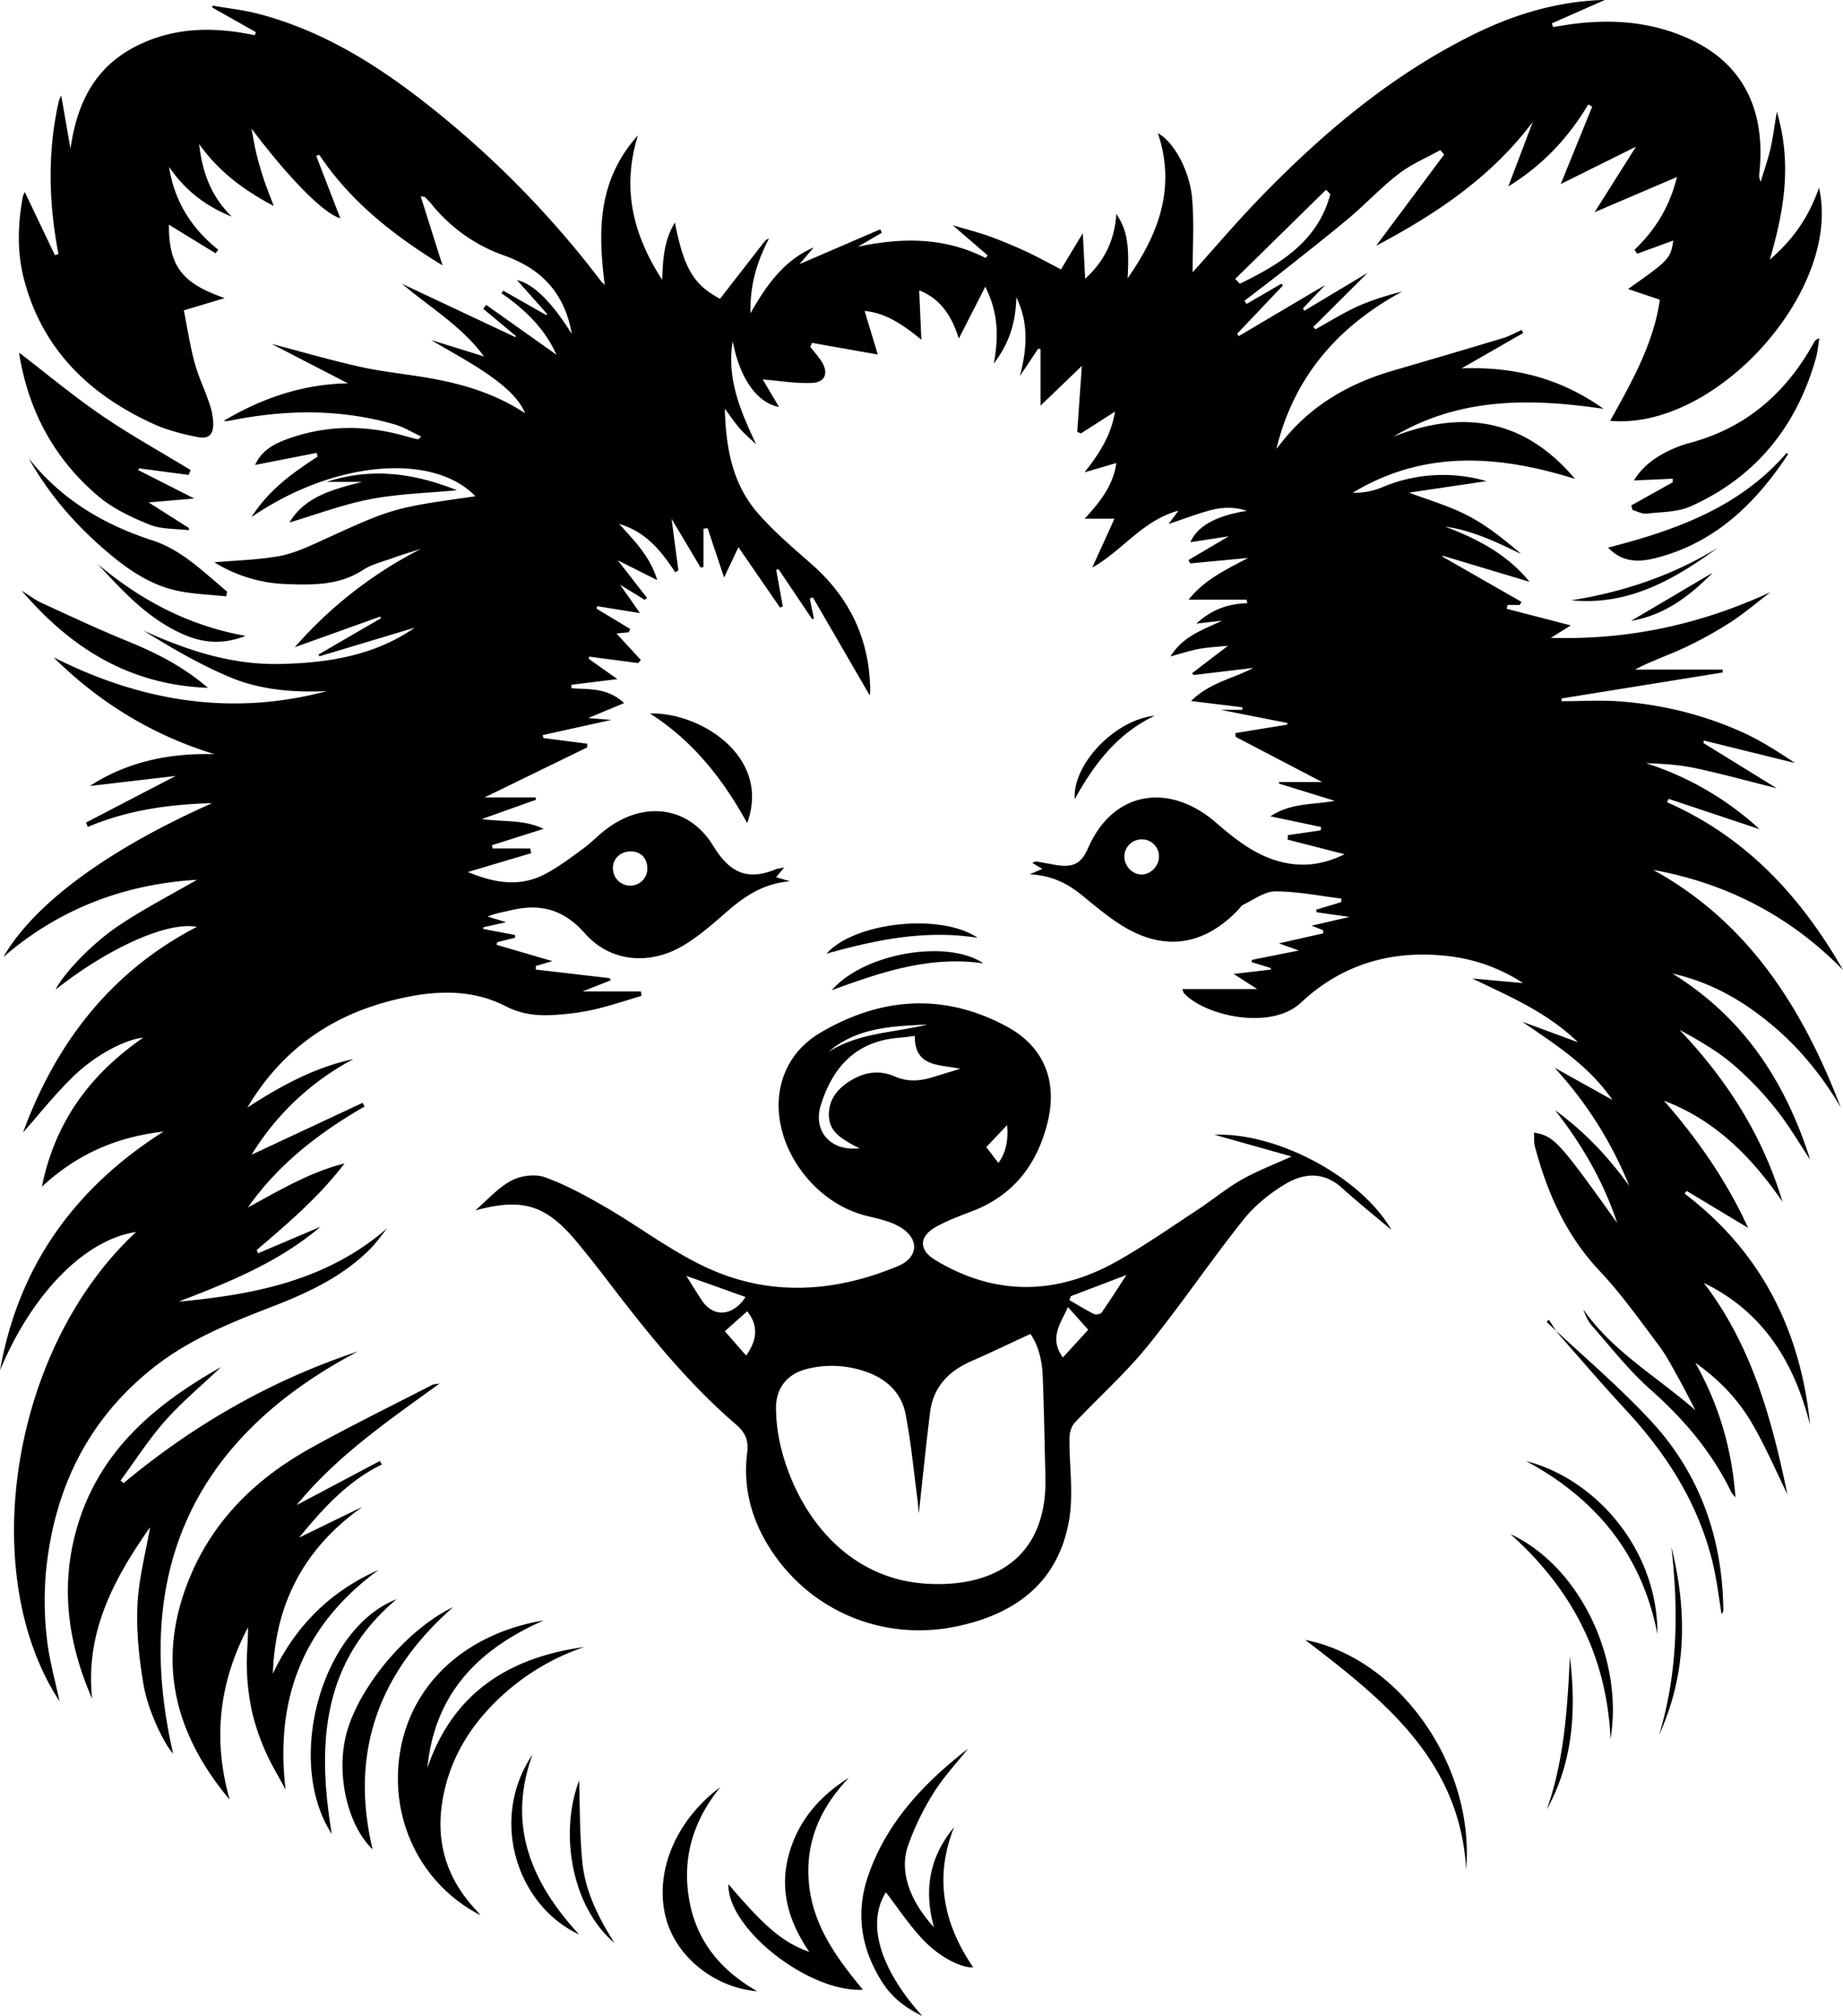 <svg xmlns="http://www.w3.org/2000/svg" viewBox="0 0 1354.42 1480.62"><title>Asset 49</title><g id="Layer_2" data-name="Layer 2"><g id="Layer_1-2" data-name="Layer 1"><path d="M1330.25,1046.65c-11.48-45.45-33.88-82.91-78.1-104.4,36,47,50.33,102.2,61.42,155.31-7.62-15.51-15.65-34.25-25.77-51.78-10.32-17.87-24.63-32.76-41.93-44.88,17,30.17,26.84,62.34,29.52,98.87-1.88-2.34-2.65-3-3.06-3.84-14.33-29.63-35.09-53.86-59.71-75.65-15.7-13.9-28.75-30.81-42.73-46.61-2.94-3.32-4.74-7.65-6.36-12.07,21.54,31.12,54.47,49.63,82.45,74.19-4.13-7.87-8.08-15.84-12.44-23.58-4.57-8.13-8.84-16.56-14.43-24-14-18.6-27.59-37.81-43.52-54.73-24.75-26.29-38.65-57.54-47.64-91.64-.81-3.07-.42-6.46-.6-10,14.86,2.6,18.23,6.37,61.12,66.38-10.08-30.38-25.86-57.65-45.69-82.87,21.39,15.52,39.28,34.34,54.61,55.79a286,286,0,0,0-55-87L1185,807.88c-18.13-26.16-42.57-41-66.28-57.49l40.92,15.11c-23.09-22.42-50.48-33.64-77.59-46.84l37.23,3.38a126.21,126.21,0,0,0-54.6-19.79c-41.34-4.93-78.36,5.75-108.56,34.1-22.14,20.78-70.62,9.72-85.94-6.81-.57-.62-.69-1.65-1.27-3.12h55L906.59,715.3,934,712.11c-.07-.4-.13-.8-.19-1.19l-14.05-4.27c.13-.56.26-1.13.38-1.69l34.38-6.87-14.66-5.25,32.54-7.34c0-.79-.07-1.58-.11-2.37l-8.43-3.26,27.84-6.41L967.59,670l-.36-1.89,18.39-5.54c0-.87.11-1.73.16-2.6-16.18-2-32.36-5.28-48.55-5.31-7.76,0-15.6,6-23.25,9.65-1.85.87-3.11,3-4.63,4.57-25.48,26.18-55,30-85.9,10.23-9.93-6.34-19-14-28.19-21.5-10.66-8.68-22.29-14.73-38.56-15.45l9.3-4-7.47-4.46c1.71-.53,2.49-1.05,3.17-.94,4.6.74,9.17,1.63,13.75,2.43,12.54,2.19,19-.37,24.07-12.08,18.67-42.94,60.13-48.26,93.87-19.12,15.85,13.69,32.12,26.63,53.76,30.2,14.31,2.37,27.55-.24,41-6.79l-41.88-10.73c.07-1.1.15-2.2.22-3.3l24-3.49.39-2.49-37.22-7.84c14.85-10,31.26-8.36,47.21-11.39l-40.93-12.66c0-.37-.07-.73-.1-1.1h31.83L908,541.15c0-.91-.07-1.83-.1-2.74l37.82-6.16c.18-.41.35-.83.53-1.24l-49.15-9.66H913c0-.62.09-1.24.14-1.86l-37.85-4.64c14.19-13.81,30.91-16.4,45.78-24.3l-43.85,5.21L876,494.5l26.43-20.22c-7.83.81-14.7,1.1-21.4,2.34s-13.11,3.41-20.83,5.49c9.26-15.12,24.19-19.59,37.91-26.28L879.18,458c11.72-10.62,23.73-14.63,37.37-14.92-.12-.88-.23-1.77-.35-2.66H873.51c11.92-15,27.77-22.14,43.68-30.63l-42.46,4-1.36-2.41L903,393.88l-28.12,4.34c4.87-11.71,19.05-19.58,41.44-23-9.33-3.31-18.89-2.72-28.24-.09s-18.58,6.13-29.25,9.72l7.17-9.77c-26.45,7.08-41.35,29.65-63.31,41.77,5.23-11.51,10.47-23,16.32-35.87H797.11c11.43-12.44,20.95-24.42,23.3-40.93L797,346.93c10.78-13.56,19.52-26.95,22.41-44.63l-25,16-2.76-1.09c1.08-15.47,2.17-30.94,3.41-48.47l-30.37,29.21V256.51L763,256,749.54,276.2c5.2-19.87,6.59-39-2.65-57.88-.42,17-4.28,32.7-16.54,48.66,3.78-20.4,3.09-37.71-6.26-56.41l-19.45,38.08c-5.18-16.46-13.22-29.06-29.12-35.42.52,11.79,1,23.09,1.6,36.25-13.33-10.75-25.78-19.63-41.72-21.1,3.46,11.43,6.82,22.5,9.7,32l-48.46-8.57-1.1,3c2.76,3.53,5.81,6.87,8.2,10.63,5.33,8.4,2.83,15.36-7,15.8-11.74.52-23.59-1.55-36.24-2.56l12,20.16c-16.08-2.72-29.16-21.47-34-48.26-4.62,27.36,5.62,51.21,17.15,75.7-3.94-3.73-8.14-7.23-11.73-11.27s-6.68-8.74-11.23-14.81c.69,29.35,5.82,55.61,24.37,76.83,11.81,13.51,25.69,25.3,39.25,37.18,28.06,24.6,42.73,55.21,43.2,92.56a28.64,28.64,0,0,1-.28,3.69c0,.17-.37.31-.15.14l-41.73-71.92-2.23,1q1.49,7.28,3,14.55l-1.19.61-24.93-37-1.54.9q2.42,13.35,4.84,26.7l-2.06.79c-9.9-14.35-19.79-28.71-30.56-44.34-3.86,8.14-7,14.68-10.54,22.28L520,387.89l-3,.46v28.09l-2.13.43L493.53,381c1.9,14.45,3.45,26.16,5,37.87l-2.3,1.42C486,404.84,474.88,390.62,455,384.8c11.52,12.67,22.8,24,28,41.27l-29-14.54,21.46,27.55-1.6,1.5-18.17-11.12c5.78,8.24,10,14.21,14.6,20.84l-31.43-5.08c-.18.59-.35,1.18-.52,1.77l24.85,15L462,464.4l-9,.85,17.95,19.46-2,2.3-36-4.77-.3,1.63,21.07,14.9-33.73,4.15-.05,2.55c12.72,1,26.29-.69,38.71,10.91l-26.37,11,17,1.37L398.78,539.9c.21.72.41,1.45.62,2.17l32.16,4.14v2.71L356.06,585.7h37.58c.08.56.16,1.12.25,1.68l-39.75,14.18c15.35,2.17,30.93.2,45.35,7.19l-37.93,12c.13.81.27,1.63.41,2.44h27.66l.75,3.42-46.54,13.85c18.25,7.57,37.11,11.49,56,1.87,10.15-5.16,19.38-12.24,28.66-19,6-4.37,11.2-9.92,17.15-14.42,27.5-20.82,60.56-17,78.45,12.28,12,19.65,25,25.89,45.8,17.33,1.38-.57,3-.66,6.44-1.39-2.64,3.14-4.13,4.89-6,7.12l10.17,3C560,649,546.1,659.1,532.76,670.83c-9.33,8.19-18.9,16.39-29.4,22.91-24.77,15.36-54.46,13.4-73.42-8.12-15.9-18-33.1-22.23-54.8-17-5.57,1.36-11.28,2.11-16.75,4.58L372,677.3,355.29,681c-.08.43-.15.85-.23,1.28l23.45,4.43c0,.67,0,1.35,0,2l-13,3.26-.63,1.94,41.08,12-12.16,3.54-.09,2.65,54.38,6.31.69,1.59-20.7,8.19h42.85l.57,3.21c-11,3.26-22,6.92-33.14,9.64a169.58,169.58,0,0,1-24.87,3.92c-14.39,1.28-27.59,1.4-42-6-27.77-14.23-58.09-11.14-87.56-3.08-44.28,12.09-78.51,37.74-102.15,77.6,24.23-15.78,49.33-29.53,78-35.65a193.89,193.89,0,0,0-74.88,70.26L266.42,810l1.58,2.65c-33.33,19.19-63.34,42.18-85.79,74.15,22.87-12.36,45.23-25.82,71-32.34-18.55,24.37-41.53,44-64.55,63.6l1,2.4L235.55,901c-31.3,26.42-67.66,40.87-104.28,55,55.45-5.14,109-15.42,153.35-54-4.15,5.09-7.9,10.57-12.5,15.21-20.65,20.84-46.71,32.67-73.51,43-29.92,11.57-59.52,23.62-85.1,43.66C64.82,1042,40,1093,33.86,1153.55a241,241,0,0,0,.53,49.36c1.68,15.9,6.2,31.51,9.32,46.52-61-92.86-36.21-258.74,56.3-344.59-37.8,5.59-76.69,45.55-100,101.64,13.38-75.61,53.72-133.11,120.13-175.4-34.77,4-63.4,16.54-89.38,40.52,9.91-48.64,36.23-83,74.5-109.51-12,1.1-33.3,11.43-50.23,27.41-14,13.26-26,28.7-38.11,42.25,23.84-64.92,64-118,127.72-151-21-4.16-64.34,14.93-103.78,46.05C46.52,715.46,67,693.22,88,679.33c18.69-12.42,38.76-22.77,56.75-33.17C92.56,649.26,44,666.85,2.5,702.9c22.16-38.72,76.36-78.86,153.36-113-32.69.83-62.65,5.37-91.31,17.43-.44-1.07-.87-2.15-1.31-3.23l65.88-34.2L66,577.27c27.5-17.81,58.37-24.3,91.63-23.35C112.18,540,73,516.08,39.29,482.7c64.12,32.39,130.7,43.58,200.89,24.9-24.28,1.08-48.54-.8-71-10.15-22.19-9.26-43.11-21.57-63.81-34.34,32.06,14.55,64.72,25.31,100.37,24.55,35.18-.74,69.13-6,99.11-26.68l-70,21-.88-1.22,45.88-26.61c-.12-.45-.25-.89-.37-1.33l-62.84,22.52a309.61,309.61,0,0,1,92.76-72.24c-7,2.26-14.09,4.35-21,6.84-7.31,2.61-15.22,4.49-21.59,8.65-17.63,11.51-37.24,11.11-56.7,10.38a106.89,106.89,0,0,1-52.6-16c15.1-1.31,31.41-1.69,47.3-4.47,10.52-1.85,20.71-6.51,30.56-11,53.26-24.34,53.2-24.45,114-33-31.15-32.41-104.35-26.12-164.58,15.29,13.05-20.39,30.6-32.67,48.62-44.44-.26-.91-.51-1.81-.76-2.72l-45.18,8.84c4.53-10.14,13.11-15.05,22.38-18.53,28.61-10.73,57.72-11.07,87-2.93,3.29.91,6.58,1.79,9.9,2.6.54.13,1.18-.2,2.65-2.1-6.46-3-12.67-6.85-19.42-8.8-39.72-11.46-79.83-11-120.08-2.94a14.39,14.39,0,0,1-5.54.33c28-16.59,58-27,91.34-27.53l-56.13-29c23,6,44.16,12.21,65.6,16.95,16.37,3.61,33.17,5.19,49.71,8.06,24.94,4.32,48.95,11.42,71,25.91-3.75-9.32-13-19.09-30.46-30.72-11.86-7.89-24.46-14.66-38.55-23l38.82,12c-16.43-22.33-39.83-36-60.19-53.3l83.14,39.11.63-.69L355.13,226.8l2.16-2.86L408.9,260.5c-8.13-18.48-22.74-33.06-40.36-45.12l1.28-1.92,31.45,17.87.93-.62-22.27-25c12.26,2.85,25.69,16.28,40.31,39.64-3.72-21.56-14.06-38.91-33.4-50.2a103.94,103.94,0,0,0-16.94-7.71,119.23,119.23,0,0,1-52.63-37.35c-1.55-1.92-3.35-3.64-5.07-5.41-.17-.18-.59-.11-3-.45,5.32,16.86,10.37,32.87,16,50.67-36-22-67.53-46.8-90.59-81.23l-2.21.83,17.7,45.82c-12.39-3.52-37.74-29.41-65.29-65.87,1.16,6,2.1,12.11,3.54,18.07,1.53,6.33,3.35,12.61,5.39,18.8s4.5,12.15,7.45,20c-21.58-11.5-39.75-24.53-54.85-45.52,2.5,22.43,9.76,39.39,24,53.3-19-7.52-34.53-19.42-46.08-36.58,3.85,25.28,16.46,45.17,36.15,60.93l-2,2.57-34.3-21c0,30.51,9.52,43,41.08,53.92l-30.08,9c2.35,11.78,4.36,25.12,7.81,38.08,2.71,10.16,7.4,19.78,10.79,29.78a50.36,50.36,0,0,1,3,14.5c.23,9-3.17,12.42-12,10.63-10.87-2.21-21.92-5-32-9.58-46.93-21.43-81.44-54.51-95-105.91-5.32-20.18-4.7-40.71-.87-61.15a12.33,12.33,0,0,1,1.39-3.22l22.13,46.34,2.6-.82C35.74,149,34.73,111.46,43.3,74A20.38,20.38,0,0,1,45,70.18c2.29,13.2,4.55,26.16,6.8,39.12C56.32,77,68.8,50.5,98.37,34.8c28.17-14.95,58.23-15.43,88.91-8.92l.72-2.3-31.89-18-.06-1.49c11.19,2,22.58,3.18,33.54,6,49.24,12.78,91,39.66,130,71.05A714.45,714.45,0,0,1,441.3,206c.72.95,1.63,1.75,3.15,3.36-5-39.29-5.54-76.67,24.38-110-12.45,40.06-2.93,74,17.78,106.16.6-14.41,1.12-28.69,9.38-42.09,6.59,33.78,13.88,45.82,33.2,56q16.35-21.1,32.61-42a7.06,7.06,0,0,1,3.32-2.2c-8.5,16.39-14.09,33.41-13.58,54.77,12.19-21.32,24.94-39,46.43-48.25L587.57,194l59.3-25.56,1.2,2.49-17.64,10.3c32.31-6.91,63.73-7.09,93.89,8.25l1.53-1.9-25.67-22.13c9.67,2.88,18.3,5.05,26.64,8,9,3.25,17.95,7,26.69,11,8.44,3.9,16.59,8.44,26.23,13.4,4.81-8,9.69-16.07,16-26.56.63,12.08,1.16,22.23,1.75,33.43,13.91-12.68,21.64-28,22.9-47.58,7.77,11.5,9.68,22.3,8.29,47.25C852.41,170.6,864,136.85,850.94,97.87c11,5.65,23.31,26.64,25.14,47.79,1.6,18.36.34,37,.34,54.38,15.83-17.55,32.1-36.72,49.56-54.74,46.84-48.34,98-91.28,159-121,30-14.56,61.42-23.59,94.47-24.34l-39,17.2c.29.9.59,1.79.89,2.69,5.86-.88,11.69-1.94,17.57-2.61,29.33-3.35,57.86-.56,84.74,12.37,37.21,17.91,54,51.08,49.37,96.85-.21,2.16-.55,4.3.93,6.95,2.36-7.84,5.12-15.59,7-23.55,2-8.45,3-17.11,4.86-27.78,11.08,37.33,5.62,72-5.23,108.64,17.57-15,28.81-31.75,36.21-52.79,17.1,74.84-75.38,178.23-153.49,171.15,16-28.74,31.94-56.8,36.52-88.94l-23.37-7.87c30.12-21.13,31.29-22.42,33.25-35.59l-26.51,9.66-2-2.85c14.76-14.23,25.56-30.67,31.23-53.49l-60.55,25.86,30.42-48.13L1147,135.18c8.42-20.72,15.77-38.8,23.11-56.89l-2.88-1.6c-14.6,24.5-33.47,44.65-58.78,60.26l18-47.43c-30.84,41.05-71.66,68-115.15,91l50-67-2.84-3.28c-10.25,5.72-21.34,10.37-30.56,17.44-12.79,9.81-23.87,21.8-36.23,32.21C975.7,173.31,959.31,186.11,943,199c-9.38,7.45-19,14.64-28.45,21.94l1.57,2.29,25.67-14.92,1,1.41q-16.8,17.7-33.61,35.41c.38.59.76,1.18,1.13,1.77l63.57-37.6L957.51,226.5l1,1.75,46.58-27.88-39.93,39.76,1.58,1.71c10.12-5.58,20-11.79,30.44-16.57s21.83-8.21,33.34-11.17c-47.24,25.56-79.63,62.62-92.5,115.59,2.43-3,4.8-6.06,7.29-9,20.86-24.55,47.65-39.5,78.2-48.42,27.1-7.91,54.19-15.82,81.22-24,4.66-1.41,9-3.93,13.48-5.93l1.26,2.2-45.35,26c37.65-1.33,71.84,6.64,104.36,29.75-55.13-8.2-106.77-8.11-154.55,20.43,52-20.41,96.88-12.52,133.54,31-56-17.5-110.81-21.52-163.28,10.14a51.46,51.46,0,0,0,21.64-4,114.56,114.56,0,0,1,76.56-4.48l-56.92,8.44c14.17,5.39,29.58,9.72,43.46,17,14.11,7.35,26.72,17.57,39,28.08-18.07-8.73-35.82-17.37-55.84-20.1,23.16,8.83,44.89,19.68,62,40.51l-63.89-19.15c0,.23-.07.47-.1.7L1118.07,442l-1.1,2.33h-9.06l-.66,2.8,47.14,12.21-14.71,9.14c57.42,1.7,110.31-10,161.44-33.56-9.88,7.51-19.35,15.65-29.75,22.35a291.92,291.92,0,0,1-34.3,18.83c-11.44,5.35-23.54,9.31-35.47,15.67H1266l0,2.14L1147.52,513l.18,2c14.84,0,29.75-1,44.49.27a277,277,0,0,1,45,7.43,264.85,264.85,0,0,1,43,14.95c13.75,6.17,26.54,14.51,39,22.75l-67-16.51c-.14.6-.27,1.2-.4,1.8l53.89,33.21c-20.94-5.22-40.23-10.55-59.77-14.72-11.78-2.52-23.94-3.23-36.36-3.69A224.17,224.17,0,0,1,1293.12,609l-66.85-22.28c-.38.84-.75,1.68-1.12,2.52,58,25.45,98.41,69.24,129.27,123.16-38.71-39.53-85.35-63.66-139.47-73.5,70.5,38.82,110,102,137.82,174.43-13.67-23.18-30.39-43.81-51.13-61s-43.36-30.62-72.59-37.34c53.57,33.2,83.36,80.67,101.3,136.8-8.4-12.55-16-25.75-25.43-37.46a240.2,240.2,0,0,0-31.68-32.87c-11.71-9.88-25.21-17.61-39-25.11,34.85,36.56,61.16,77.77,75.74,126.33-22.44-32.58-49.17-59.91-87.1-74.25,24.58,28.21,45.9,58.44,61.77,93.36l-45.07-27.08-1.59,1.91C1294.29,919.41,1323.27,977,1330.25,1046.65ZM977.66,142.57l-3.16-3.17-66.78,65.49,3.48,3.49C940.87,193.9,968.44,177.35,977.66,142.57ZM839.49,616.49a12.68,12.68,0,0,0-13.17,11.8c-.45,7.15,5.2,13.63,12.18,14,6.72.34,13.17-6,13.22-13A12.49,12.49,0,0,0,839.49,616.49Zm-363.78,21.3c0-7.43-4.86-12.43-12-12.48-7.66-.06-13.33,5.25-13.28,12.42a12.78,12.78,0,0,0,13.15,12.74A12.45,12.45,0,0,0,475.71,637.79ZM349.31,889c8.69-7.46,16.52-16.51,26.37-21.82,6.88-3.7,17.55-5.14,24.72-2.56,15.59,5.61,30.42,13.75,44.84,22.1,24.71,14.33,47.78,32,73.51,44,46.49,21.72,94.33,18.68,141.2-.84,14.67-6.11,16-19.48,2.36-28.14-7.31-4.66-16.59-6.6-25.24-8.7-41.36-10-71.81-55.2-63.48-94.56,3.8-17.92,14.6-31.42,29.66-40.22C647.79,732.2,694,729.12,740,754c27.46,14.89,37.33,40.37,29.81,70.59-7.69,30.9-25.28,53.63-55.86,65.18-9,3.4-18.12,6.81-26.44,11.53-12.28,7-12.28,16.86-.17,24.15,44.7,26.91,89.88,25.72,134.53.32,20-11.36,38.89-24.56,58.13-37.19,10.92-7.17,21-15.63,32.36-22.09s23.39-11,36.82-17.12l-56.59-15.92c45.41-2,107.76,30.92,130,69.93-11.14-9.43-24.27-20-36.83-31.3-13-11.65-27.54-10.47-40.56-2.81-11.77,6.92-23.12,16.12-31.6,26.76-24.23,30.4-46,62.79-70.53,92.94-16.23,20-35.71,37.23-53.35,56.08-2.46,2.62-3.73,7.33-3.77,11.09-.21,20.15,3.1,40.81-.29,60.34-7.94,45.8-39.42,69.15-83.19,78.13-54.16,11.11-107.95-11.74-137.16-58.25-13.37-21.29-19.34-44.44-16.21-69.45,1.11-8.9-1.21-14.68-8.22-20.71-35.61-30.62-64.88-67.05-93.29-104.2-7.94-10.38-16-20.66-24.4-30.7C400.91,884.68,383.45,879.73,349.31,889Zm325.9,222.58c-.42-4.53-.59-7.61-1-10.67-2.8-20.92-4.71-42-8.78-62.68-2.85-14.5-13-24.68-27-30a75.14,75.14,0,0,0-45-2.91c-14.87,3.58-23.51,14.2-23.14,29.69a129.48,129.48,0,0,0,3.73,28.56c12.75,50.18,49,95.3,105.16,99.46,48.08,3.57,90.78-16.59,89.1-78.72-.66-24.57-1-49.16-2-73.72-.44-11.44-3.16-22.41-9-30.88-15.19,7-29.13,13.73-43.3,19.92-16.59,7.24-28,18.79-30.39,37.14C680.5,1061.12,678.12,1085.57,675.21,1111.58Zm-2.89-350.74c-4,.48-7.63,1-11.26,1.32-31.58,2.33-49.08,21.15-57.92,49.78-5.82,18.84,7.48,34.06,28.61,31.35-2.61-1.28-4.21-1.94-5.69-2.8-8.18-4.72-16.34-9.52-16.87-20.49-.56-11.51,5.53-19.55,14.51-25.45,10.42-6.85,21.93-9.16,33.7-4,9.19,4,18.09,3.59,27.27.81,6.79-2.05,13.58-4.12,21-6.39C690.8,781.65,672,784.14,672.32,760.84ZM547.9,952.58l-43.55-15.53c4.26,6.72,7.74,12.49,11.49,18.09C524.29,967.76,538.54,966.91,547.9,952.58Zm239-.58-1,2.88c6,3.44,11.83,7.1,18,10.18,1.42.71,4.83.13,5.65-1,6-8.58,11.63-17.45,18.29-27.65Zm-2.06,8c-5.55,12.14-14,23-3.73,37l18.62-20.36ZM548.35,995.6c8.15-11.52,9.13-22.05.78-32.52l-16.47,14.63ZM733.71,854.12c6.72-9,7.17-19.9,6.4-27.77-4.72,5-10.42,11-16.11,17-.53-1.32-1.07-2.65-1.6-4ZM608.77,772.64c22.32-14.32,48.45-14.1,72.79-20.18C655.68,753.67,629.71,754.52,608.77,772.64ZM323,1016.14c-3.4.55-4.35.48-5.06.85-29.84,15.39-60,30.12-89.38,46.42-39.89,22.16-71.55,52.46-89.3,95.68-24.66,60.06-11.5,113.77,29.56,162.73-12.89-45.24-7.45-86.89,13.45-126.63.05,10.29-1.2,20.53-.84,30.71a171.39,171.39,0,0,0,3.79,31.39,164.79,164.79,0,0,0,9.86,29c4,9.3,9.42,18,14.8,28.11-8.11-68.29,14-121.58,68.3-161.34-35.38,15.57-61,41.14-77.65,76.11,1.71-51.67,23.19-92.31,65.91-122.53l-46.62,22.65c17.24-21,35.43-41.33,60.83-53.7l-1.5-2.57L218,1105.42C247.56,1069.23,284.81,1043.92,323,1016.14ZM88.58,1087.43c10.81-14.69,20.69-30.21,32.71-43.82s26.36-25.52,41.17-39.59c-49.88,28.13-89.83,62.47-105.92,118.08C44,1165.43,50,1207.18,67.73,1247.73c-5.34-49,16.21-88.6,42.58-126.09-3.25,18.9-8.43,38-9.3,57.2s1.18,39.12,4.44,58.29c3.44,20.25,15.76,44.52,21.76,50.78-30.15-132,13.75-231.32,135.93-295.38-63.88,21.2-120.94,53.93-172.31,96.76Zm205.29,200.22c-7.67,49,15.51,96.47,59.24,119-1.9-2.21-2.75-3.27-3.68-4.26-20.55-22.09-29.06-47.93-24.54-78,4.75-31.52,20.36-57,43.35-78.38a170.24,170.24,0,0,1,61.13-36.37c-55.25,7.65-96.47,33.54-115.26,88.8,5.16-53.56,36.29-86.78,85.51-108.33C341.6,1199.84,301.75,1237.31,293.87,1287.65ZM140.08,345.23c-21.94-13.36-44.49-25.83-65.65-40.32S33.68,274,14.19,259.09a13.87,13.87,0,0,0,.24,2.55c6.94,41.12,26,75.84,57.64,102.68,10.83,9.16,24.49,15.64,37.81,21,8.81,3.54,19.31,2.9,29.05,4.13l-.18-1.72L109.22,369l33.56-2.87-41.21-20.88c.21-.42.43-.84.65-1.26l36.39,4.8Zm1089.2,9-30.5,17c.34,1.12.67,2.25,1,3.37,3.43.94,7,3,10.26,2.62,11-1.22,22.9-1,32.64-5.42,47.7-21.45,77.67-58.63,91.82-108.75,1.33-4.72,1.71-9.7,2.53-14.56a6.19,6.19,0,0,0-4.14,3.37c-20.37,36.79-49.73,62.4-91,73.42a87.16,87.16,0,0,0-14.84,5.47c-10.8,5.12-20.24,12-26.26,22.14l28.47-1.29ZM667.21,1355.81a194.83,194.83,0,0,1,19-39.16c7.16-11.54,16.69-21.6,25.18-32.31-32.38,25.2-60.1,54.2-73.55,93.88-9.26,27.27-4.92,53.41,10.51,77.58,6.72,10.52,16,18.34,29.42,24.82-31.8-35.34-40.85-68.47-26.72-90.81,8.65,11.24,16.71,23.46,26.54,34,12.49,13.46,28.48,21.51,37.6,21.12-21.86-32-28.82-65.91-14.05-102.92-17.7,21.37-22.54,45.26-14.79,73.44C668.41,1395.93,660.88,1374.31,667.21,1355.81Zm-87.61,6.74c-6.85,25.47-.12,48.69,15.12,71-19.33-6.88-32.32-17.93-59.4-49.71-1,32.29,58.72,79.63,98.87,77.54-18.92-22.8-36.09-46.19-39.5-76.22-3.54-31.19,7.8-57.25,29.22-79.52C602,1319.28,586.31,1337.66,579.6,1362.55ZM83.17,409c14,11.46,29.4,21.15,47.35,24.92,11.67,2.46,23.79,2.8,35.7,4.08.24-1.15.48-2.31.71-3.47-17.14-14.19-33.2-30.6-54.86-37.61-36.19-11.69-67.18-30.27-90.95-60.28C37,365,58.29,388.64,83.17,409Zm171.14,865.36c-7.45,29.93,1.61,66.89,19.49,83.83-16.58-69.68,3.23-128.64,59.22-177.83C298.67,1196.68,262.83,1240.12,254.31,1274.34Zm251.86,119c-4.79-30.47,4-57.08,23.2-80.83-33.65,25.09-49.19,64.14-39.57,97.66,7.89,27.49,35.64,49.73,66.67,52.29C528.53,1446.48,511.05,1424.41,506.17,1393.36ZM92.74,470.52c-20.95-8.54-41.46-18.18-62-27.65-5.23-2.42-9.91-6-14.84-9.1C51.5,475.43,94.47,503,152.81,505.18,133.92,488.91,113.78,479.1,92.74,470.52Zm984.74,902.34c6.36-76-48.71-154.71-118.3-168.45C1016.35,1248.15,1072.79,1292.4,1077.48,1372.86Zm104.31-970.69c11.23,11.85,24.25,10.48,35.78,7.49,42.91-11.15,72.6-39.9,96.35-75.81.07-.11-.29-.5-.79-1.33C1278.75,372.39,1232.05,389.33,1181.79,402.17Zm-43.62,567.07c2.78,4,5.22,8.29,8.4,11.93,16,18.24,31.81,36.59,48.27,54.36,30.48,32.92,53.9,69.73,64.2,113.88,2.76,11.84,4.14,24,6.15,36a4.86,4.86,0,0,0,1.28-3.51c-.71-52.75-17.48-99.88-53.38-138.5-23.86-25.66-50.86-48.41-76.45-72.46ZM477.7,524.05c31.22,19.89,53.41,47.75,71.39,80.47C567,555.43,513.89,522.77,477.7,524.05ZM240,353.93h26.15c-21.24,5.41-42.21,10.8-53.4,29.81,19.21-5.69,39-13.19,59.39-17.12,20.88-4,42.44-4.52,63.7-6.57C305.61,348.15,274.67,342.75,240,353.93Zm51.46,820.6c-55.36,21.65-82.27,119.12-47.62,172.47C233.07,1282.27,236,1221,291.49,1174.53Zm892.1,102.85c9.88-59.29-23-127.29-73.51-150.61C1156,1167.84,1180.93,1217.18,1183.59,1277.38Zm-758,143.39c-41.06-44.52-50.66-86.52-34.26-132.08C359.15,1336.32,380.12,1399.61,425.56,1420.77Zm696-347.67c52.32,28.19,85.24,69.49,96.47,127.05C1218.38,1138.51,1173,1086.25,1121.53,1073.1ZM71.77,414.23C91,435,110.06,455.86,137.06,466.88c14.32,5.85,28.71,6,43.45.13C139.15,459.73,103.56,441,71.77,414.23ZM607.35,700.44c37.22-10.48,73.53-17.69,111.07-11.65C691.9,670.51,628.53,676.93,607.35,700.44Zm115.37,7.13c-26.16-17.92-87.69-7.79-111.47,19.71C648.69,713.49,684,701.91,722.72,707.57ZM451.53,1427c-11.58-18.44-21.44-37.67-23.56-59.29-2.08-21.35-1.79-42.93-2.38-60C411,1346.34,419.94,1400.12,451.53,1427Zm776.77-290.88c5.32,46.51,4.74,92.61-9,138C1239.74,1229.36,1240,1183.12,1228.3,1136.12Zm34.13-733.79c-33.13,20.25-69.14,32.48-107.62,38.55C1196.77,445,1230.35,425.69,1262.43,402.33ZM789.86,586.9c14.26-25.93,31.52-48.32,58.77-61.23C819.53,528.51,788,561.39,789.86,586.9Zm363.85,629.85c-1.81,38-4.13,76-17,112.34C1156.3,1293.68,1158.41,1255.72,1153.71,1216.75Zm45-760.78c24-4,42.42-17.57,59.93-35.34Z"/></g></g></svg>